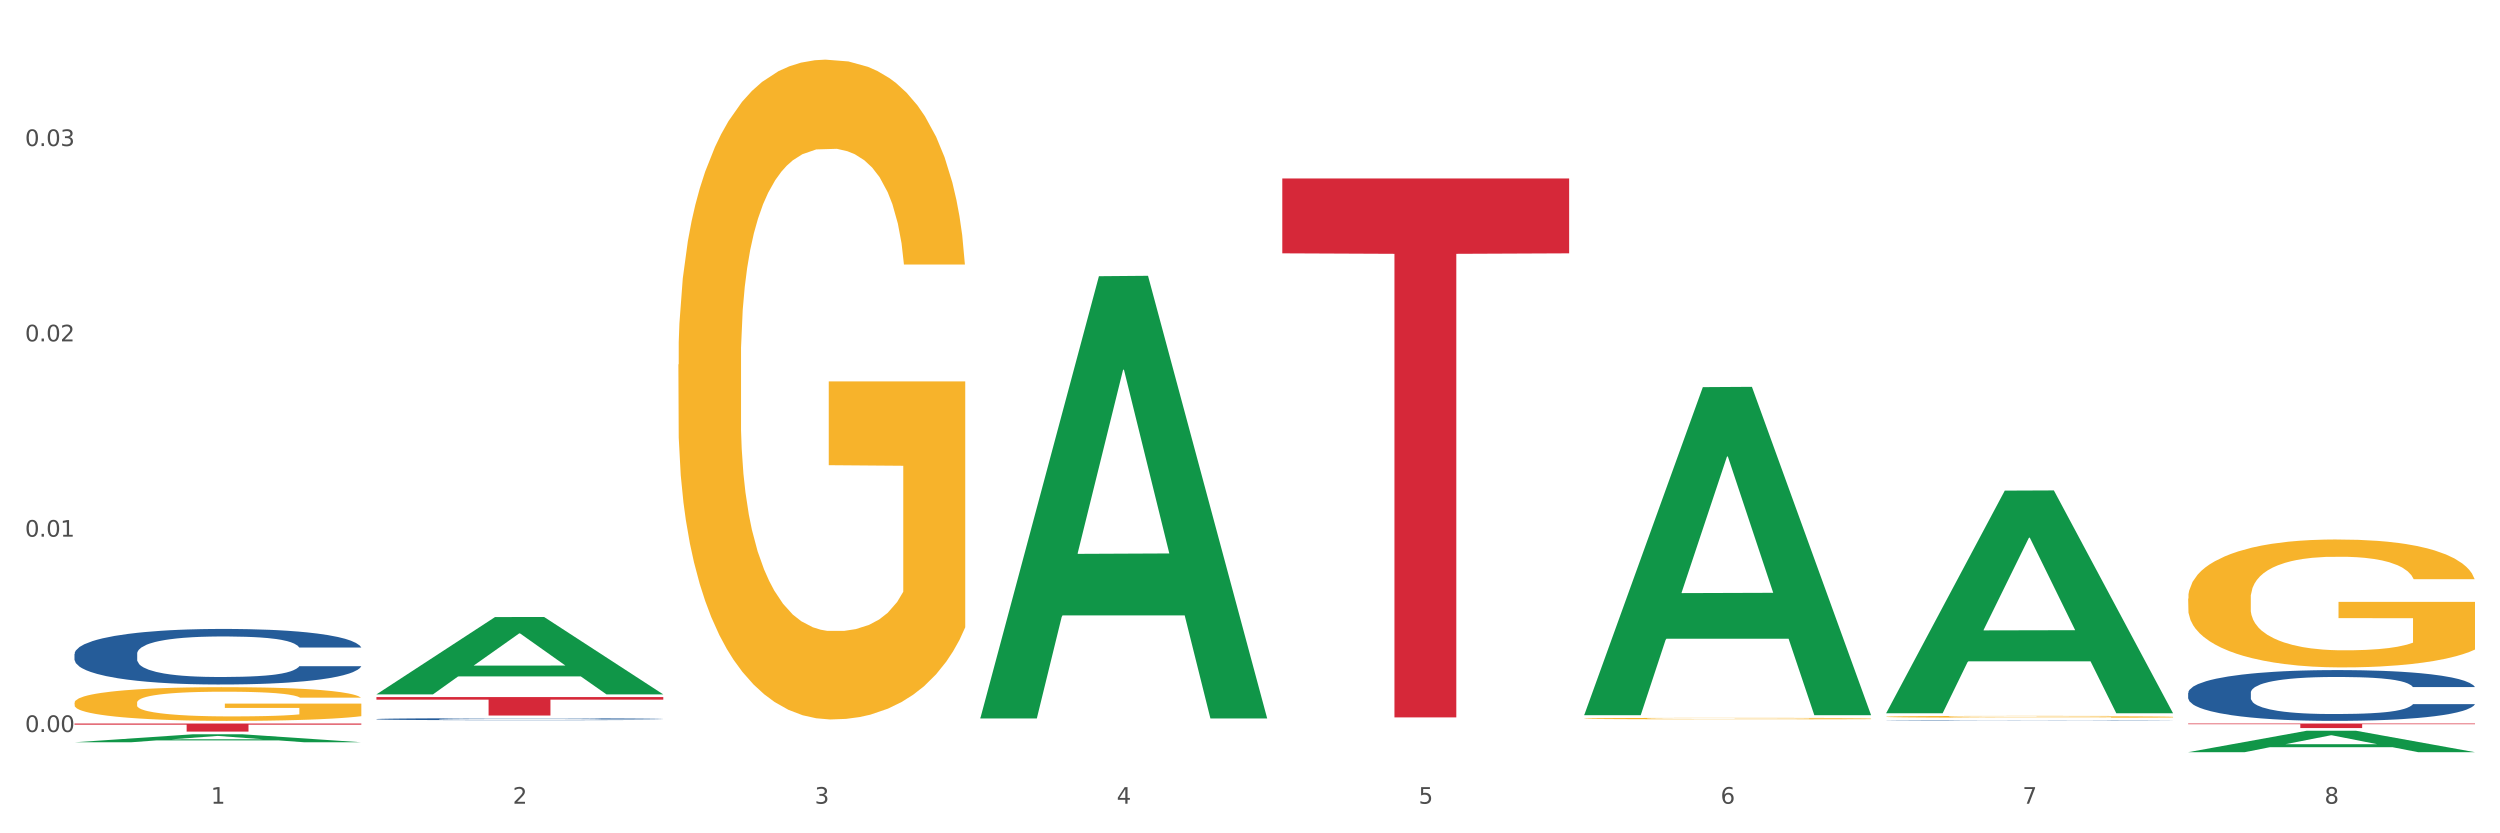 <?xml version="1.0" encoding="utf-8" standalone="no"?>
<!DOCTYPE svg PUBLIC "-//W3C//DTD SVG 1.1//EN"
  "http://www.w3.org/Graphics/SVG/1.1/DTD/svg11.dtd">
<svg xmlns:xlink="http://www.w3.org/1999/xlink" width="1080pt" height="360pt" viewBox="0 0 1080 360" xmlns="http://www.w3.org/2000/svg" version="1.1">
 <rect x="0" y="0" width="1080" height="360" fill="#333333" stroke="none"/>
 <defs>
  <style type="text/css">*{stroke-linejoin: round; stroke-linecap: butt}</style>
 </defs>
 <g id="figure_1">
  <g id="patch_1">
   <path d="M 0 360 
L 1080 360 
L 1080 0 
L 0 0 
z
" style="fill: #ffffff; stroke: #ffffff; stroke-linejoin: miter"/>
  </g>
  <g id="axes_1">
   <g id="matplotlib.axis_1">
    <g id="xtick_1">
     <g id="text_1">
      <!-- 1 -->
      <g style="fill: #4d4d4d" transform="translate(91.082 347.204) scale(0.096 -0.096)">
       <defs>
        <path id="DejaVuSans-31" d="M 794 531 
L 1825 531 
L 1825 4091 
L 703 3866 
L 703 4441 
L 1819 4666 
L 2450 4666 
L 2450 531 
L 3481 531 
L 3481 0 
L 794 0 
L 794 531 
z
" transform="scale(0.016)"/>
       </defs>
       <use xlink:href="#DejaVuSans-31"/>
      </g>
     </g>
    </g>
    <g id="xtick_2">
     <g id="text_2">
      <!-- 2 -->
      <g style="fill: #4d4d4d" transform="translate(221.525 347.204) scale(0.096 -0.096)">
       <defs>
        <path id="DejaVuSans-32" d="M 1228 531 
L 3431 531 
L 3431 0 
L 469 0 
L 469 531 
Q 828 903 1448 1529 
Q 2069 2156 2228 2338 
Q 2531 2678 2651 2914 
Q 2772 3150 2772 3378 
Q 2772 3750 2511 3984 
Q 2250 4219 1831 4219 
Q 1534 4219 1204 4116 
Q 875 4013 500 3803 
L 500 4441 
Q 881 4594 1212 4672 
Q 1544 4750 1819 4750 
Q 2544 4750 2975 4387 
Q 3406 4025 3406 3419 
Q 3406 3131 3298 2873 
Q 3191 2616 2906 2266 
Q 2828 2175 2409 1742 
Q 1991 1309 1228 531 
z
" transform="scale(0.016)"/>
       </defs>
       <use xlink:href="#DejaVuSans-32"/>
      </g>
     </g>
    </g>
    <g id="xtick_3">
     <g id="text_3">
      <!-- 3 -->
      <g style="fill: #4d4d4d" transform="translate(351.968 347.204) scale(0.096 -0.096)">
       <defs>
        <path id="DejaVuSans-33" d="M 2597 2516 
Q 3050 2419 3304 2112 
Q 3559 1806 3559 1356 
Q 3559 666 3084 287 
Q 2609 -91 1734 -91 
Q 1441 -91 1130 -33 
Q 819 25 488 141 
L 488 750 
Q 750 597 1062 519 
Q 1375 441 1716 441 
Q 2309 441 2620 675 
Q 2931 909 2931 1356 
Q 2931 1769 2642 2001 
Q 2353 2234 1838 2234 
L 1294 2234 
L 1294 2753 
L 1863 2753 
Q 2328 2753 2575 2939 
Q 2822 3125 2822 3475 
Q 2822 3834 2567 4026 
Q 2313 4219 1838 4219 
Q 1578 4219 1281 4162 
Q 984 4106 628 3988 
L 628 4550 
Q 988 4650 1302 4700 
Q 1616 4750 1894 4750 
Q 2613 4750 3031 4423 
Q 3450 4097 3450 3541 
Q 3450 3153 3228 2886 
Q 3006 2619 2597 2516 
z
" transform="scale(0.016)"/>
       </defs>
       <use xlink:href="#DejaVuSans-33"/>
      </g>
     </g>
    </g>
    <g id="xtick_4">
     <g id="text_4">
      <!-- 4 -->
      <g style="fill: #4d4d4d" transform="translate(482.412 347.204) scale(0.096 -0.096)">
       <defs>
        <path id="DejaVuSans-34" d="M 2419 4116 
L 825 1625 
L 2419 1625 
L 2419 4116 
z
M 2253 4666 
L 3047 4666 
L 3047 1625 
L 3713 1625 
L 3713 1100 
L 3047 1100 
L 3047 0 
L 2419 0 
L 2419 1100 
L 313 1100 
L 313 1709 
L 2253 4666 
z
" transform="scale(0.016)"/>
       </defs>
       <use xlink:href="#DejaVuSans-34"/>
      </g>
     </g>
    </g>
    <g id="xtick_5">
     <g id="text_5">
      <!-- 5 -->
      <g style="fill: #4d4d4d" transform="translate(612.855 347.204) scale(0.096 -0.096)">
       <defs>
        <path id="DejaVuSans-35" d="M 691 4666 
L 3169 4666 
L 3169 4134 
L 1269 4134 
L 1269 2991 
Q 1406 3038 1543 3061 
Q 1681 3084 1819 3084 
Q 2600 3084 3056 2656 
Q 3513 2228 3513 1497 
Q 3513 744 3044 326 
Q 2575 -91 1722 -91 
Q 1428 -91 1123 -41 
Q 819 9 494 109 
L 494 744 
Q 775 591 1075 516 
Q 1375 441 1709 441 
Q 2250 441 2565 725 
Q 2881 1009 2881 1497 
Q 2881 1984 2565 2268 
Q 2250 2553 1709 2553 
Q 1456 2553 1204 2497 
Q 953 2441 691 2322 
L 691 4666 
z
" transform="scale(0.016)"/>
       </defs>
       <use xlink:href="#DejaVuSans-35"/>
      </g>
     </g>
    </g>
    <g id="xtick_6">
     <g id="text_6">
      <!-- 6 -->
      <g style="fill: #4d4d4d" transform="translate(743.299 347.204) scale(0.096 -0.096)">
       <defs>
        <path id="DejaVuSans-36" d="M 2113 2584 
Q 1688 2584 1439 2293 
Q 1191 2003 1191 1497 
Q 1191 994 1439 701 
Q 1688 409 2113 409 
Q 2538 409 2786 701 
Q 3034 994 3034 1497 
Q 3034 2003 2786 2293 
Q 2538 2584 2113 2584 
z
M 3366 4563 
L 3366 3988 
Q 3128 4100 2886 4159 
Q 2644 4219 2406 4219 
Q 1781 4219 1451 3797 
Q 1122 3375 1075 2522 
Q 1259 2794 1537 2939 
Q 1816 3084 2150 3084 
Q 2853 3084 3261 2657 
Q 3669 2231 3669 1497 
Q 3669 778 3244 343 
Q 2819 -91 2113 -91 
Q 1303 -91 875 529 
Q 447 1150 447 2328 
Q 447 3434 972 4092 
Q 1497 4750 2381 4750 
Q 2619 4750 2861 4703 
Q 3103 4656 3366 4563 
z
" transform="scale(0.016)"/>
       </defs>
       <use xlink:href="#DejaVuSans-36"/>
      </g>
     </g>
    </g>
    <g id="xtick_7">
     <g id="text_7">
      <!-- 7 -->
      <g style="fill: #4d4d4d" transform="translate(873.742 347.204) scale(0.096 -0.096)">
       <defs>
        <path id="DejaVuSans-37" d="M 525 4666 
L 3525 4666 
L 3525 4397 
L 1831 0 
L 1172 0 
L 2766 4134 
L 525 4134 
L 525 4666 
z
" transform="scale(0.016)"/>
       </defs>
       <use xlink:href="#DejaVuSans-37"/>
      </g>
     </g>
    </g>
    <g id="xtick_8">
     <g id="text_8">
      <!-- 8 -->
      <g style="fill: #4d4d4d" transform="translate(1004.185 347.204) scale(0.096 -0.096)">
       <defs>
        <path id="DejaVuSans-38" d="M 2034 2216 
Q 1584 2216 1326 1975 
Q 1069 1734 1069 1313 
Q 1069 891 1326 650 
Q 1584 409 2034 409 
Q 2484 409 2743 651 
Q 3003 894 3003 1313 
Q 3003 1734 2745 1975 
Q 2488 2216 2034 2216 
z
M 1403 2484 
Q 997 2584 770 2862 
Q 544 3141 544 3541 
Q 544 4100 942 4425 
Q 1341 4750 2034 4750 
Q 2731 4750 3128 4425 
Q 3525 4100 3525 3541 
Q 3525 3141 3298 2862 
Q 3072 2584 2669 2484 
Q 3125 2378 3379 2068 
Q 3634 1759 3634 1313 
Q 3634 634 3220 271 
Q 2806 -91 2034 -91 
Q 1263 -91 848 271 
Q 434 634 434 1313 
Q 434 1759 690 2068 
Q 947 2378 1403 2484 
z
M 1172 3481 
Q 1172 3119 1398 2916 
Q 1625 2713 2034 2713 
Q 2441 2713 2670 2916 
Q 2900 3119 2900 3481 
Q 2900 3844 2670 4047 
Q 2441 4250 2034 4250 
Q 1625 4250 1398 4047 
Q 1172 3844 1172 3481 
z
" transform="scale(0.016)"/>
       </defs>
       <use xlink:href="#DejaVuSans-38"/>
      </g>
     </g>
    </g>
    <g id="xtick_9"/>
    <g id="xtick_10"/>
    <g id="xtick_11"/>
    <g id="xtick_12"/>
    <g id="xtick_13"/>
    <g id="xtick_14"/>
    <g id="xtick_15"/>
   </g>
   <g id="matplotlib.axis_2">
    <g id="ytick_1">
     <g id="text_9">
      <!-- 0.00 -->
      <g style="fill: #4d4d4d" transform="translate(10.8 316.225) scale(0.096 -0.096)">
       <defs>
        <path id="DejaVuSans-30" d="M 2034 4250 
Q 1547 4250 1301 3770 
Q 1056 3291 1056 2328 
Q 1056 1369 1301 889 
Q 1547 409 2034 409 
Q 2525 409 2770 889 
Q 3016 1369 3016 2328 
Q 3016 3291 2770 3770 
Q 2525 4250 2034 4250 
z
M 2034 4750 
Q 2819 4750 3233 4129 
Q 3647 3509 3647 2328 
Q 3647 1150 3233 529 
Q 2819 -91 2034 -91 
Q 1250 -91 836 529 
Q 422 1150 422 2328 
Q 422 3509 836 4129 
Q 1250 4750 2034 4750 
z
" transform="scale(0.016)"/>
        <path id="DejaVuSans-2e" d="M 684 794 
L 1344 794 
L 1344 0 
L 684 0 
L 684 794 
z
" transform="scale(0.016)"/>
       </defs>
       <use xlink:href="#DejaVuSans-30"/>
       <use xlink:href="#DejaVuSans-2e" transform="translate(63.623 0)"/>
       <use xlink:href="#DejaVuSans-30" transform="translate(95.41 0)"/>
       <use xlink:href="#DejaVuSans-30" transform="translate(159.033 0)"/>
      </g>
     </g>
    </g>
    <g id="ytick_2">
     <g id="text_10">
      <!-- 0.01 -->
      <g style="fill: #4d4d4d" transform="translate(10.8 231.848) scale(0.096 -0.096)">
       <use xlink:href="#DejaVuSans-30"/>
       <use xlink:href="#DejaVuSans-2e" transform="translate(63.623 0)"/>
       <use xlink:href="#DejaVuSans-30" transform="translate(95.41 0)"/>
       <use xlink:href="#DejaVuSans-31" transform="translate(159.033 0)"/>
      </g>
     </g>
    </g>
    <g id="ytick_3">
     <g id="text_11">
      <!-- 0.02 -->
      <g style="fill: #4d4d4d" transform="translate(10.8 147.471) scale(0.096 -0.096)">
       <use xlink:href="#DejaVuSans-30"/>
       <use xlink:href="#DejaVuSans-2e" transform="translate(63.623 0)"/>
       <use xlink:href="#DejaVuSans-30" transform="translate(95.41 0)"/>
       <use xlink:href="#DejaVuSans-32" transform="translate(159.033 0)"/>
      </g>
     </g>
    </g>
    <g id="ytick_4">
     <g id="text_12">
      <!-- 0.03 -->
      <g style="fill: #4d4d4d" transform="translate(10.8 63.095) scale(0.096 -0.096)">
       <use xlink:href="#DejaVuSans-30"/>
       <use xlink:href="#DejaVuSans-2e" transform="translate(63.623 0)"/>
       <use xlink:href="#DejaVuSans-30" transform="translate(95.41 0)"/>
       <use xlink:href="#DejaVuSans-33" transform="translate(159.033 0)"/>
      </g>
     </g>
    </g>
    <g id="ytick_5"/>
    <g id="ytick_6"/>
    <g id="ytick_7"/>
    <g id="ytick_8"/>
   </g>
   <g id="PolyCollection_1">
    <path d="M 32.175 320.663 
L 32.303 320.66 
L 83.404 317.199 
L 104.611 317.196 
L 156.096 320.669 
L 131.567 320.669 
L 120.453 319.861 
L 67.691 319.861 
L 67.307 319.874 
L 56.576 320.669 
L 32.175 320.669 
L 32.175 320.663 
L 74.334 319.378 
L 113.81 319.375 
L 94.263 317.936 
L 94.008 317.93 
L 93.752 317.94 
L 74.206 319.375 
L 74.334 319.378 
L 32.175 320.663 
z
" clip-path="url(#p003364d2a9)" style="fill: #109648"/>
    <path d="M 814.835 311.311 
L 814.982 311.31 
L 814.982 311.305 
L 815.421 311.297 
L 817.033 311.284 
L 819.083 311.273 
L 822.599 311.261 
L 824.503 311.256 
L 826.993 311.25 
L 832.12 311.241 
L 837.979 311.233 
L 842.08 311.228 
L 845.157 311.226 
L 852.041 311.221 
L 855.996 311.218 
L 860.097 311.217 
L 863.613 311.215 
L 869.472 311.214 
L 874.159 311.213 
L 879.579 311.213 
L 884.12 311.213 
L 890.126 311.214 
L 898.914 311.217 
L 902.283 311.218 
L 906.824 311.22 
L 911.512 311.224 
L 915.32 311.227 
L 919.714 311.231 
L 924.255 311.237 
L 928.65 311.245 
L 931.726 311.252 
L 934.216 311.259 
L 936.413 311.268 
L 938.024 311.278 
L 938.757 311.286 
L 911.951 311.286 
L 911.219 311.278 
L 909.754 311.27 
L 908.289 311.265 
L 906.678 311.261 
L 904.188 311.256 
L 901.99 311.253 
L 898.328 311.249 
L 894.959 311.247 
L 892.176 311.245 
L 888.807 311.244 
L 881.63 311.243 
L 876.503 311.243 
L 873.28 311.243 
L 869.326 311.244 
L 865.957 311.246 
L 862.002 311.248 
L 858.926 311.25 
L 855.849 311.254 
L 854.092 311.256 
L 851.455 311.261 
L 849.697 311.264 
L 847.354 311.27 
L 846.035 311.275 
L 843.692 311.286 
L 842.666 311.294 
L 842.227 311.3 
L 841.934 311.306 
L 841.934 311.337 
L 842.813 311.351 
L 843.545 311.357 
L 844.717 311.364 
L 846.914 311.372 
L 850.137 311.381 
L 853.506 311.387 
L 856.289 311.391 
L 858.926 311.394 
L 861.562 311.396 
L 864.785 311.398 
L 867.421 311.399 
L 871.376 311.4 
L 876.064 311.401 
L 879.726 311.401 
L 887.196 311.4 
L 890.565 311.399 
L 893.788 311.397 
L 897.303 311.395 
L 900.086 311.393 
L 901.697 311.391 
L 904.334 311.387 
L 906.385 311.383 
L 908.142 311.379 
L 909.314 311.375 
L 910.633 311.369 
L 911.658 311.362 
L 911.951 311.359 
L 938.757 311.359 
L 938.171 311.366 
L 937.145 311.373 
L 935.095 311.382 
L 933.483 311.387 
L 930.993 311.394 
L 928.357 311.399 
L 924.695 311.405 
L 921.326 311.41 
L 917.81 311.414 
L 914.002 311.418 
L 907.117 311.423 
L 904.627 311.424 
L 899.354 311.426 
L 895.252 311.428 
L 889.247 311.429 
L 883.095 311.43 
L 876.65 311.43 
L 870.937 311.43 
L 864.638 311.428 
L 860.683 311.427 
L 856.289 311.425 
L 851.162 311.423 
L 846.328 311.419 
L 841.788 311.415 
L 837.54 311.411 
L 833.585 311.406 
L 828.458 311.397 
L 824.649 311.389 
L 821.866 311.381 
L 819.962 311.375 
L 818.058 311.366 
L 817.033 311.361 
L 815.421 311.347 
L 814.835 311.334 
L 814.835 311.311 
z
" clip-path="url(#p003364d2a9)" style="fill: #255c99"/>
    <path d="M 945.279 299.338 
L 945.425 299.318 
L 945.425 298.757 
L 945.865 297.995 
L 947.476 296.591 
L 949.527 295.529 
L 953.042 294.285 
L 954.946 293.764 
L 957.437 293.182 
L 962.563 292.24 
L 968.422 291.438 
L 972.524 290.997 
L 975.6 290.716 
L 982.484 290.215 
L 986.439 289.994 
L 990.541 289.814 
L 994.056 289.693 
L 999.915 289.553 
L 1004.603 289.493 
L 1010.022 289.473 
L 1014.563 289.493 
L 1020.569 289.573 
L 1029.358 289.814 
L 1032.727 289.954 
L 1037.268 290.195 
L 1041.955 290.515 
L 1045.763 290.836 
L 1050.158 291.297 
L 1054.699 291.899 
L 1059.093 292.661 
L 1062.169 293.363 
L 1064.659 294.105 
L 1066.856 295.007 
L 1068.468 295.99 
L 1069.2 296.812 
L 1042.394 296.812 
L 1041.662 296.07 
L 1040.197 295.268 
L 1038.732 294.726 
L 1037.121 294.285 
L 1034.631 293.784 
L 1032.434 293.463 
L 1028.772 293.082 
L 1025.403 292.842 
L 1022.62 292.701 
L 1019.251 292.581 
L 1012.073 292.461 
L 1006.946 292.461 
L 1003.724 292.501 
L 999.769 292.601 
L 996.4 292.741 
L 992.445 292.982 
L 989.369 293.243 
L 986.293 293.583 
L 984.535 293.824 
L 981.899 294.265 
L 980.141 294.626 
L 977.797 295.248 
L 976.479 295.689 
L 974.135 296.832 
L 973.11 297.674 
L 972.67 298.256 
L 972.377 298.897 
L 972.377 302.025 
L 973.256 303.429 
L 973.989 304.031 
L 975.16 304.713 
L 977.358 305.595 
L 980.58 306.457 
L 983.949 307.079 
L 986.732 307.46 
L 989.369 307.74 
L 992.006 307.961 
L 995.228 308.162 
L 997.865 308.282 
L 1001.82 308.402 
L 1006.507 308.462 
L 1010.169 308.462 
L 1017.639 308.362 
L 1021.008 308.262 
L 1024.231 308.121 
L 1027.746 307.901 
L 1030.53 307.66 
L 1032.141 307.48 
L 1034.777 307.099 
L 1036.828 306.698 
L 1038.586 306.236 
L 1039.758 305.835 
L 1041.076 305.234 
L 1042.101 304.552 
L 1042.394 304.191 
L 1069.2 304.191 
L 1068.614 304.913 
L 1067.589 305.615 
L 1065.538 306.557 
L 1063.927 307.099 
L 1061.437 307.76 
L 1058.8 308.322 
L 1055.138 308.944 
L 1051.769 309.405 
L 1048.254 309.806 
L 1044.445 310.167 
L 1037.561 310.668 
L 1035.07 310.808 
L 1029.797 311.049 
L 1025.696 311.189 
L 1019.69 311.33 
L 1013.538 311.41 
L 1007.093 311.43 
L 1001.38 311.39 
L 995.082 311.27 
L 991.127 311.149 
L 986.732 310.969 
L 981.606 310.688 
L 976.772 310.347 
L 972.231 309.946 
L 967.983 309.485 
L 964.028 308.964 
L 958.901 308.101 
L 955.093 307.259 
L 952.31 306.477 
L 950.406 305.815 
L 948.501 304.973 
L 947.476 304.392 
L 945.865 302.988 
L 945.279 301.685 
L 945.279 299.338 
z
" clip-path="url(#p003364d2a9)" style="fill: #255c99"/>
    <path d="M 32.175 303.59 
L 32.321 303.577 
L 32.321 303.098 
L 32.614 302.685 
L 34.077 301.687 
L 36.272 300.861 
L 37.881 300.422 
L 39.49 300.063 
L 41.392 299.703 
L 43.733 299.331 
L 47.976 298.785 
L 50.61 298.505 
L 53.828 298.213 
L 59.681 297.787 
L 63.923 297.547 
L 68.313 297.347 
L 75.482 297.108 
L 80.163 297.001 
L 85.138 296.921 
L 91.136 296.868 
L 95.672 296.855 
L 105.621 296.895 
L 114.106 297.015 
L 118.203 297.108 
L 123.47 297.268 
L 126.25 297.374 
L 130.785 297.587 
L 135.467 297.867 
L 138.686 298.106 
L 143.514 298.559 
L 147.172 299.011 
L 150.537 299.57 
L 152.292 299.956 
L 153.609 300.316 
L 154.779 300.728 
L 155.95 301.381 
L 129.615 301.381 
L 128.591 300.915 
L 126.981 300.475 
L 124.64 300.049 
L 122.592 299.783 
L 119.081 299.45 
L 115.862 299.238 
L 112.497 299.078 
L 108.4 298.945 
L 105.182 298.878 
L 100.646 298.825 
L 91.722 298.838 
L 85.723 298.945 
L 81.626 299.078 
L 78.993 299.198 
L 76.652 299.331 
L 74.019 299.517 
L 70.946 299.797 
L 68.752 300.049 
L 66.557 300.369 
L 64.801 300.688 
L 63.192 301.061 
L 61.875 301.46 
L 60.851 301.873 
L 59.973 302.379 
L 59.242 303.217 
L 59.242 305.041 
L 59.534 305.454 
L 60.266 305.999 
L 61.144 306.412 
L 62.607 306.904 
L 63.923 307.237 
L 66.411 307.716 
L 69.19 308.116 
L 71.385 308.369 
L 73.58 308.582 
L 77.384 308.874 
L 81.626 309.114 
L 85.284 309.26 
L 90.259 309.394 
L 93.624 309.447 
L 96.55 309.473 
L 103.719 309.473 
L 108.839 309.433 
L 114.545 309.34 
L 118.934 309.22 
L 122.592 309.074 
L 126.689 308.834 
L 129.322 308.608 
L 129.322 305.826 
L 97.135 305.813 
L 97.135 303.963 
L 156.096 303.963 
L 156.096 309.394 
L 153.609 309.673 
L 150.829 309.926 
L 147.903 310.152 
L 143.514 310.432 
L 138.247 310.698 
L 133.565 310.884 
L 128.591 311.044 
L 122.738 311.19 
L 115.131 311.324 
L 110.449 311.377 
L 104.596 311.417 
L 97.72 311.43 
L 91.722 311.403 
L 85.869 311.337 
L 79.724 311.217 
L 73.726 311.044 
L 69.19 310.871 
L 64.655 310.658 
L 59.827 310.379 
L 56.023 310.112 
L 53.097 309.873 
L 49.878 309.567 
L 46.367 309.167 
L 43.733 308.808 
L 41.392 308.435 
L 38.905 307.956 
L 37.149 307.543 
L 35.394 307.024 
L 34.37 306.638 
L 33.199 306.039 
L 32.321 305.201 
L 32.175 303.59 
z
" clip-path="url(#p003364d2a9)" style="fill: #f7b32b"/>
    <path d="M 293.062 157.484 
L 293.208 157.224 
L 293.208 147.852 
L 293.501 139.782 
L 294.964 120.258 
L 297.158 104.117 
L 298.768 95.527 
L 300.377 88.498 
L 302.279 81.469 
L 304.62 74.18 
L 308.863 63.507 
L 311.496 58.04 
L 314.715 52.313 
L 320.567 43.982 
L 324.81 39.296 
L 329.199 35.392 
L 336.368 30.706 
L 341.05 28.623 
L 346.025 27.061 
L 352.023 26.02 
L 356.559 25.759 
L 366.507 26.54 
L 374.993 28.883 
L 379.09 30.706 
L 384.357 33.83 
L 387.137 35.912 
L 391.672 40.077 
L 396.354 45.544 
L 399.573 50.23 
L 404.401 59.081 
L 408.058 67.932 
L 411.423 78.866 
L 413.179 86.415 
L 414.496 93.444 
L 415.666 101.514 
L 416.837 114.27 
L 390.502 114.27 
L 389.477 105.159 
L 387.868 96.568 
L 385.527 88.238 
L 383.479 83.031 
L 379.968 76.523 
L 376.749 72.358 
L 373.384 69.234 
L 369.287 66.631 
L 366.069 65.329 
L 361.533 64.288 
L 352.608 64.548 
L 346.61 66.631 
L 342.513 69.234 
L 339.88 71.577 
L 337.539 74.18 
L 334.905 77.825 
L 331.833 83.291 
L 329.638 88.238 
L 327.444 94.485 
L 325.688 100.733 
L 324.079 108.022 
L 322.762 115.832 
L 321.738 123.902 
L 320.86 133.795 
L 320.128 150.195 
L 320.128 185.86 
L 320.421 193.93 
L 321.153 204.603 
L 322.03 212.673 
L 323.493 222.305 
L 324.81 228.813 
L 327.297 238.185 
L 330.077 245.995 
L 332.272 250.941 
L 334.466 255.106 
L 338.27 260.833 
L 342.513 265.519 
L 346.171 268.383 
L 351.145 270.986 
L 354.51 272.027 
L 357.436 272.548 
L 364.605 272.548 
L 369.726 271.767 
L 375.432 269.945 
L 379.821 267.602 
L 383.479 264.738 
L 387.576 260.053 
L 390.209 255.627 
L 390.209 201.219 
L 358.022 200.959 
L 358.022 164.773 
L 416.983 164.773 
L 416.983 270.986 
L 414.496 276.453 
L 411.716 281.399 
L 408.79 285.825 
L 404.401 291.292 
L 399.134 296.498 
L 394.452 300.143 
L 389.477 303.267 
L 383.625 306.13 
L 376.017 308.733 
L 371.336 309.775 
L 365.483 310.556 
L 358.607 310.816 
L 352.608 310.295 
L 346.756 308.994 
L 340.611 306.651 
L 334.613 303.267 
L 330.077 299.882 
L 325.542 295.717 
L 320.714 290.25 
L 316.91 285.044 
L 313.984 280.358 
L 310.765 274.37 
L 307.253 266.561 
L 304.62 259.532 
L 302.279 252.243 
L 299.792 242.871 
L 298.036 234.801 
L 296.281 224.648 
L 295.256 217.099 
L 294.086 205.384 
L 293.208 188.984 
L 293.062 157.484 
z
" clip-path="url(#p003364d2a9)" style="fill: #f7b32b"/>
    <path d="M 684.392 310.412 
L 684.538 310.412 
L 684.538 310.391 
L 684.831 310.372 
L 686.294 310.328 
L 688.489 310.292 
L 690.098 310.273 
L 691.707 310.257 
L 693.609 310.241 
L 695.95 310.224 
L 700.193 310.2 
L 702.827 310.188 
L 706.045 310.175 
L 711.898 310.156 
L 716.14 310.146 
L 720.53 310.137 
L 727.699 310.126 
L 732.38 310.121 
L 737.355 310.118 
L 743.353 310.116 
L 747.889 310.115 
L 757.838 310.117 
L 766.323 310.122 
L 770.42 310.126 
L 775.687 310.133 
L 778.467 310.138 
L 783.002 310.147 
L 787.684 310.16 
L 790.903 310.17 
L 795.731 310.19 
L 799.389 310.21 
L 802.754 310.235 
L 804.509 310.252 
L 805.826 310.268 
L 806.996 310.286 
L 808.167 310.315 
L 781.832 310.315 
L 780.808 310.294 
L 779.198 310.275 
L 776.857 310.256 
L 774.809 310.244 
L 771.298 310.23 
L 768.079 310.22 
L 764.714 310.213 
L 760.617 310.207 
L 757.399 310.204 
L 752.863 310.202 
L 743.939 310.203 
L 737.94 310.207 
L 733.843 310.213 
L 731.21 310.218 
L 728.869 310.224 
L 726.236 310.233 
L 723.163 310.245 
L 720.968 310.256 
L 718.774 310.27 
L 717.018 310.284 
L 715.409 310.301 
L 714.092 310.318 
L 713.068 310.337 
L 712.19 310.359 
L 711.459 310.396 
L 711.459 310.477 
L 711.751 310.495 
L 712.483 310.519 
L 713.361 310.537 
L 714.824 310.559 
L 716.14 310.574 
L 718.628 310.595 
L 721.407 310.612 
L 723.602 310.624 
L 725.797 310.633 
L 729.601 310.646 
L 733.843 310.656 
L 737.501 310.663 
L 742.475 310.669 
L 745.841 310.671 
L 748.767 310.672 
L 755.936 310.672 
L 761.056 310.671 
L 766.762 310.666 
L 771.151 310.661 
L 774.809 310.655 
L 778.906 310.644 
L 781.539 310.634 
L 781.539 310.511 
L 749.352 310.511 
L 749.352 310.429 
L 808.313 310.429 
L 808.313 310.669 
L 805.826 310.681 
L 803.046 310.692 
L 800.12 310.702 
L 795.731 310.715 
L 790.464 310.726 
L 785.782 310.735 
L 780.808 310.742 
L 774.955 310.748 
L 767.348 310.754 
L 762.666 310.756 
L 756.813 310.758 
L 749.937 310.759 
L 743.939 310.758 
L 738.086 310.755 
L 731.941 310.749 
L 725.943 310.742 
L 721.407 310.734 
L 716.872 310.725 
L 712.044 310.712 
L 708.24 310.701 
L 705.314 310.69 
L 702.095 310.676 
L 698.584 310.659 
L 695.95 310.643 
L 693.609 310.626 
L 691.122 310.605 
L 689.366 310.587 
L 687.611 310.564 
L 686.587 310.547 
L 685.416 310.521 
L 684.538 310.484 
L 684.392 310.412 
z
" clip-path="url(#p003364d2a9)" style="fill: #f7b32b"/>
    <path d="M 814.835 309.635 
L 814.982 309.634 
L 814.982 309.607 
L 815.274 309.585 
L 816.737 309.53 
L 818.932 309.484 
L 820.541 309.46 
L 822.151 309.44 
L 824.053 309.421 
L 826.394 309.4 
L 830.636 309.37 
L 833.27 309.355 
L 836.489 309.339 
L 842.341 309.315 
L 846.584 309.302 
L 850.973 309.291 
L 858.142 309.278 
L 862.824 309.272 
L 867.798 309.268 
L 873.797 309.265 
L 878.332 309.264 
L 888.281 309.266 
L 896.767 309.273 
L 900.863 309.278 
L 906.13 309.287 
L 908.91 309.292 
L 913.446 309.304 
L 918.127 309.32 
L 921.346 309.333 
L 926.174 309.358 
L 929.832 309.383 
L 933.197 309.413 
L 934.953 309.435 
L 936.269 309.454 
L 937.44 309.477 
L 938.61 309.513 
L 912.275 309.513 
L 911.251 309.487 
L 909.642 309.463 
L 907.301 309.44 
L 905.253 309.425 
L 901.741 309.407 
L 898.522 309.395 
L 895.157 309.386 
L 891.061 309.379 
L 887.842 309.375 
L 883.307 309.372 
L 874.382 309.373 
L 868.383 309.379 
L 864.287 309.386 
L 861.653 309.393 
L 859.312 309.4 
L 856.679 309.41 
L 853.606 309.426 
L 851.412 309.44 
L 849.217 309.457 
L 847.462 309.475 
L 845.852 309.495 
L 844.536 309.517 
L 843.511 309.54 
L 842.634 309.568 
L 841.902 309.614 
L 841.902 309.714 
L 842.195 309.737 
L 842.926 309.767 
L 843.804 309.79 
L 845.267 309.817 
L 846.584 309.835 
L 849.071 309.862 
L 851.851 309.884 
L 854.045 309.898 
L 856.24 309.909 
L 860.044 309.925 
L 864.287 309.939 
L 867.944 309.947 
L 872.919 309.954 
L 876.284 309.957 
L 879.21 309.958 
L 886.379 309.958 
L 891.5 309.956 
L 897.206 309.951 
L 901.595 309.944 
L 905.253 309.936 
L 909.349 309.923 
L 911.983 309.911 
L 911.983 309.758 
L 879.795 309.757 
L 879.795 309.655 
L 938.757 309.655 
L 938.757 309.954 
L 936.269 309.969 
L 933.49 309.983 
L 930.563 309.996 
L 926.174 310.011 
L 920.907 310.026 
L 916.225 310.036 
L 911.251 310.045 
L 905.399 310.053 
L 897.791 310.06 
L 893.109 310.063 
L 887.257 310.065 
L 880.38 310.066 
L 874.382 310.065 
L 868.53 310.061 
L 862.385 310.054 
L 856.386 310.045 
L 851.851 310.035 
L 847.315 310.024 
L 842.487 310.008 
L 838.683 309.993 
L 835.757 309.98 
L 832.538 309.963 
L 829.027 309.941 
L 826.394 309.922 
L 824.053 309.901 
L 821.565 309.875 
L 819.81 309.852 
L 818.054 309.824 
L 817.03 309.802 
L 815.86 309.769 
L 814.982 309.723 
L 814.835 309.635 
z
" clip-path="url(#p003364d2a9)" style="fill: #f7b32b"/>
    <path d="M 945.279 258.595 
L 945.425 258.545 
L 945.425 256.728 
L 945.718 255.163 
L 947.181 251.377 
L 949.375 248.248 
L 950.985 246.582 
L 952.594 245.219 
L 954.496 243.856 
L 956.837 242.443 
L 961.08 240.373 
L 963.713 239.313 
L 966.932 238.203 
L 972.784 236.588 
L 977.027 235.679 
L 981.416 234.922 
L 988.585 234.013 
L 993.267 233.61 
L 998.242 233.307 
L 1004.24 233.105 
L 1008.776 233.054 
L 1018.724 233.206 
L 1027.21 233.66 
L 1031.307 234.013 
L 1036.574 234.619 
L 1039.354 235.023 
L 1043.889 235.83 
L 1048.571 236.89 
L 1051.79 237.799 
L 1056.618 239.515 
L 1060.275 241.231 
L 1063.64 243.351 
L 1065.396 244.815 
L 1066.713 246.178 
L 1067.883 247.743 
L 1069.054 250.216 
L 1042.719 250.216 
L 1041.694 248.449 
L 1040.085 246.784 
L 1037.744 245.169 
L 1035.696 244.159 
L 1032.185 242.897 
L 1028.966 242.09 
L 1025.601 241.484 
L 1021.504 240.979 
L 1018.285 240.727 
L 1013.75 240.525 
L 1004.825 240.575 
L 998.827 240.979 
L 994.73 241.484 
L 992.097 241.938 
L 989.756 242.443 
L 987.122 243.149 
L 984.05 244.209 
L 981.855 245.169 
L 979.661 246.38 
L 977.905 247.591 
L 976.296 249.005 
L 974.979 250.519 
L 973.955 252.084 
L 973.077 254.002 
L 972.345 257.182 
L 972.345 264.097 
L 972.638 265.662 
L 973.37 267.731 
L 974.247 269.296 
L 975.71 271.164 
L 977.027 272.426 
L 979.514 274.243 
L 982.294 275.757 
L 984.489 276.716 
L 986.683 277.524 
L 990.487 278.634 
L 994.73 279.543 
L 998.388 280.098 
L 1003.362 280.603 
L 1006.727 280.805 
L 1009.653 280.905 
L 1016.822 280.905 
L 1021.943 280.754 
L 1027.649 280.401 
L 1032.038 279.946 
L 1035.696 279.391 
L 1039.792 278.483 
L 1042.426 277.625 
L 1042.426 267.075 
L 1010.239 267.025 
L 1010.239 260.008 
L 1069.2 260.008 
L 1069.2 280.603 
L 1066.713 281.663 
L 1063.933 282.622 
L 1061.007 283.48 
L 1056.618 284.54 
L 1051.351 285.549 
L 1046.669 286.256 
L 1041.694 286.862 
L 1035.842 287.417 
L 1028.234 287.922 
L 1023.553 288.124 
L 1017.7 288.275 
L 1010.824 288.325 
L 1004.825 288.224 
L 998.973 287.972 
L 992.828 287.518 
L 986.83 286.862 
L 982.294 286.205 
L 977.759 285.398 
L 972.931 284.338 
L 969.127 283.328 
L 966.201 282.42 
L 962.982 281.259 
L 959.47 279.745 
L 956.837 278.382 
L 954.496 276.968 
L 952.009 275.151 
L 950.253 273.586 
L 948.498 271.618 
L 947.473 270.154 
L 946.303 267.883 
L 945.425 264.703 
L 945.279 258.595 
z
" clip-path="url(#p003364d2a9)" style="fill: #f7b32b"/>
    <path d="M 162.618 310.648 
L 162.765 310.647 
L 162.765 310.624 
L 163.204 310.593 
L 164.816 310.536 
L 166.866 310.493 
L 170.382 310.443 
L 172.286 310.422 
L 174.776 310.398 
L 179.903 310.36 
L 185.762 310.328 
L 189.863 310.31 
L 192.94 310.299 
L 199.824 310.278 
L 203.779 310.269 
L 207.88 310.262 
L 211.396 310.257 
L 217.255 310.251 
L 221.942 310.249 
L 227.362 310.248 
L 231.903 310.249 
L 237.909 310.252 
L 246.697 310.262 
L 250.066 310.268 
L 254.607 310.277 
L 259.295 310.29 
L 263.103 310.303 
L 267.497 310.322 
L 272.038 310.346 
L 276.433 310.377 
L 279.509 310.406 
L 281.999 310.436 
L 284.196 310.472 
L 285.807 310.512 
L 286.54 310.545 
L 259.734 310.545 
L 259.002 310.515 
L 257.537 310.483 
L 256.072 310.461 
L 254.461 310.443 
L 251.971 310.423 
L 249.773 310.41 
L 246.111 310.394 
L 242.742 310.385 
L 239.959 310.379 
L 236.59 310.374 
L 229.413 310.369 
L 224.286 310.369 
L 221.064 310.371 
L 217.109 310.375 
L 213.74 310.381 
L 209.785 310.39 
L 206.709 310.401 
L 203.633 310.415 
L 201.875 310.424 
L 199.238 310.442 
L 197.48 310.457 
L 195.137 310.482 
L 193.818 310.5 
L 191.475 310.546 
L 190.449 310.58 
L 190.01 310.604 
L 189.717 310.63 
L 189.717 310.756 
L 190.596 310.813 
L 191.328 310.838 
L 192.5 310.865 
L 194.697 310.901 
L 197.92 310.936 
L 201.289 310.961 
L 204.072 310.977 
L 206.709 310.988 
L 209.345 310.997 
L 212.568 311.005 
L 215.204 311.01 
L 219.159 311.015 
L 223.847 311.017 
L 227.509 311.017 
L 234.979 311.013 
L 238.348 311.009 
L 241.571 311.003 
L 245.086 310.994 
L 247.869 310.985 
L 249.48 310.977 
L 252.117 310.962 
L 254.168 310.946 
L 255.926 310.927 
L 257.097 310.911 
L 258.416 310.886 
L 259.441 310.859 
L 259.734 310.844 
L 286.54 310.844 
L 285.954 310.873 
L 284.928 310.902 
L 282.878 310.94 
L 281.266 310.962 
L 278.776 310.989 
L 276.14 311.011 
L 272.478 311.037 
L 269.109 311.055 
L 265.593 311.072 
L 261.785 311.086 
L 254.9 311.106 
L 252.41 311.112 
L 247.137 311.122 
L 243.035 311.128 
L 237.03 311.133 
L 230.878 311.136 
L 224.433 311.137 
L 218.72 311.136 
L 212.421 311.131 
L 208.466 311.126 
L 204.072 311.119 
L 198.945 311.107 
L 194.111 311.093 
L 189.571 311.077 
L 185.323 311.059 
L 181.368 311.037 
L 176.241 311.003 
L 172.432 310.968 
L 169.649 310.937 
L 167.745 310.91 
L 165.841 310.876 
L 164.816 310.852 
L 163.204 310.795 
L 162.618 310.743 
L 162.618 310.648 
z
" clip-path="url(#p003364d2a9)" style="fill: #255c99"/>
    <path d="M 32.175 312.577 
L 156.096 312.577 
L 156.096 313.06 
L 107.35 313.063 
L 107.35 316.049 
L 80.628 316.049 
L 80.628 313.063 
L 32.175 313.06 
L 32.175 312.581 
L 32.175 312.577 
z
" clip-path="url(#p003364d2a9)" style="fill: #d62839"/>
    <path d="M 162.618 301.137 
L 286.54 301.137 
L 286.54 302.243 
L 237.793 302.251 
L 237.793 309.101 
L 211.071 309.101 
L 211.071 302.251 
L 162.618 302.243 
L 162.618 301.144 
L 162.618 301.137 
z
" clip-path="url(#p003364d2a9)" style="fill: #d62839"/>
    <path d="M 553.949 77.085 
L 677.87 77.085 
L 677.87 109.44 
L 629.124 109.658 
L 629.124 309.905 
L 602.401 309.905 
L 602.401 109.658 
L 553.949 109.44 
L 553.949 77.304 
L 553.949 77.085 
z
" clip-path="url(#p003364d2a9)" style="fill: #d62839"/>
    <path d="M 945.279 312.577 
L 1069.2 312.577 
L 1069.2 312.847 
L 1020.454 312.849 
L 1020.454 314.518 
L 993.731 314.518 
L 993.731 312.849 
L 945.279 312.847 
L 945.279 312.579 
L 945.279 312.577 
z
" clip-path="url(#p003364d2a9)" style="fill: #d62839"/>
    <path d="M 32.175 282.486 
L 32.321 282.464 
L 32.321 281.85 
L 32.761 281.017 
L 34.372 279.482 
L 36.423 278.32 
L 39.938 276.96 
L 41.843 276.39 
L 44.333 275.754 
L 49.46 274.724 
L 55.319 273.847 
L 59.42 273.364 
L 62.496 273.057 
L 69.381 272.509 
L 73.336 272.268 
L 77.437 272.071 
L 80.953 271.939 
L 86.812 271.785 
L 91.499 271.72 
L 96.919 271.698 
L 101.46 271.72 
L 107.465 271.807 
L 116.254 272.071 
L 119.623 272.224 
L 124.164 272.487 
L 128.851 272.838 
L 132.66 273.189 
L 137.054 273.693 
L 141.595 274.351 
L 145.989 275.184 
L 149.065 275.952 
L 151.555 276.763 
L 153.753 277.75 
L 155.364 278.824 
L 156.096 279.723 
L 129.291 279.723 
L 128.558 278.912 
L 127.093 278.035 
L 125.629 277.443 
L 124.017 276.96 
L 121.527 276.412 
L 119.33 276.061 
L 115.668 275.645 
L 112.299 275.381 
L 109.516 275.228 
L 106.147 275.096 
L 98.969 274.965 
L 93.843 274.965 
L 90.62 275.009 
L 86.665 275.118 
L 83.296 275.272 
L 79.341 275.535 
L 76.265 275.82 
L 73.189 276.193 
L 71.431 276.456 
L 68.795 276.938 
L 67.037 277.333 
L 64.693 278.013 
L 63.375 278.495 
L 61.031 279.745 
L 60.006 280.666 
L 59.567 281.302 
L 59.274 282.003 
L 59.274 285.424 
L 60.152 286.959 
L 60.885 287.617 
L 62.057 288.362 
L 64.254 289.327 
L 67.476 290.27 
L 70.845 290.95 
L 73.629 291.366 
L 76.265 291.673 
L 78.902 291.914 
L 82.124 292.134 
L 84.761 292.265 
L 88.716 292.397 
L 93.403 292.462 
L 97.065 292.462 
L 104.536 292.353 
L 107.905 292.243 
L 111.127 292.09 
L 114.643 291.849 
L 117.426 291.585 
L 119.037 291.388 
L 121.674 290.971 
L 123.724 290.533 
L 125.482 290.029 
L 126.654 289.59 
L 127.972 288.932 
L 128.998 288.187 
L 129.291 287.792 
L 156.096 287.792 
L 155.51 288.581 
L 154.485 289.349 
L 152.434 290.379 
L 150.823 290.971 
L 148.333 291.695 
L 145.696 292.309 
L 142.034 292.989 
L 138.665 293.493 
L 135.15 293.932 
L 131.341 294.326 
L 124.457 294.874 
L 121.967 295.028 
L 116.693 295.291 
L 112.592 295.445 
L 106.586 295.598 
L 100.434 295.686 
L 93.989 295.708 
L 88.276 295.664 
L 81.978 295.532 
L 78.023 295.401 
L 73.629 295.203 
L 68.502 294.896 
L 63.668 294.524 
L 59.127 294.085 
L 54.879 293.581 
L 50.924 293.011 
L 45.798 292.068 
L 41.989 291.147 
L 39.206 290.292 
L 37.302 289.568 
L 35.398 288.647 
L 34.372 288.011 
L 32.761 286.476 
L 32.175 285.051 
L 32.175 282.486 
z
" clip-path="url(#p003364d2a9)" style="fill: #255c99"/>
    <path d="M 162.618 299.927 
L 162.746 299.895 
L 213.848 266.569 
L 235.055 266.538 
L 286.54 299.989 
L 262.011 299.989 
L 250.896 292.2 
L 198.134 292.2 
L 197.751 292.325 
L 187.019 299.989 
L 162.618 299.989 
L 162.618 299.927 
L 204.777 287.551 
L 244.253 287.52 
L 224.707 273.668 
L 224.451 273.605 
L 224.196 273.699 
L 204.649 287.52 
L 204.777 287.551 
L 162.618 299.927 
z
" clip-path="url(#p003364d2a9)" style="fill: #109648"/>
    <path d="M 684.392 308.701 
L 684.52 308.568 
L 735.621 167.245 
L 756.828 167.111 
L 808.313 308.968 
L 783.784 308.968 
L 772.67 275.935 
L 719.908 275.935 
L 719.524 276.467 
L 708.793 308.968 
L 684.392 308.968 
L 684.392 308.701 
L 726.551 256.221 
L 766.027 256.088 
L 746.48 197.347 
L 746.225 197.081 
L 745.969 197.481 
L 726.423 256.088 
L 726.551 256.221 
L 684.392 308.701 
z
" clip-path="url(#p003364d2a9)" style="fill: #109648"/>
    <path d="M 814.835 307.936 
L 814.963 307.845 
L 866.065 211.947 
L 887.272 211.857 
L 938.757 308.117 
L 914.228 308.117 
L 903.113 285.701 
L 850.351 285.701 
L 849.968 286.063 
L 839.236 308.117 
L 814.835 308.117 
L 814.835 307.936 
L 856.994 272.324 
L 896.47 272.234 
L 876.924 232.374 
L 876.668 232.193 
L 876.413 232.465 
L 856.866 272.234 
L 856.994 272.324 
L 814.835 307.936 
z
" clip-path="url(#p003364d2a9)" style="fill: #109648"/>
    <path d="M 945.279 324.932 
L 945.407 324.923 
L 996.508 315.674 
L 1017.715 315.665 
L 1069.2 324.95 
L 1044.671 324.95 
L 1033.557 322.788 
L 980.794 322.788 
L 980.411 322.822 
L 969.68 324.95 
L 945.279 324.95 
L 945.279 324.932 
L 987.438 321.497 
L 1026.913 321.489 
L 1007.367 317.644 
L 1007.112 317.627 
L 1006.856 317.653 
L 987.31 321.489 
L 987.438 321.497 
L 945.279 324.932 
z
" clip-path="url(#p003364d2a9)" style="fill: #109648"/>
    <path d="M 423.505 310.016 
L 423.633 309.836 
L 474.734 119.321 
L 495.942 119.142 
L 547.426 310.375 
L 522.898 310.375 
L 511.783 265.844 
L 459.021 265.844 
L 458.637 266.562 
L 447.906 310.375 
L 423.505 310.375 
L 423.505 310.016 
L 465.664 239.269 
L 505.14 239.089 
L 485.594 159.902 
L 485.338 159.543 
L 485.083 160.082 
L 465.536 239.089 
L 465.664 239.269 
L 423.505 310.016 
z
" clip-path="url(#p003364d2a9)" style="fill: #109648"/>
   </g>
  </g>
 </g>
 <defs>
  <clipPath id="p003364d2a9">
   <rect x="32.175" y="10.8" width="1037.025" height="329.109"/>
  </clipPath>
 </defs>
</svg>

